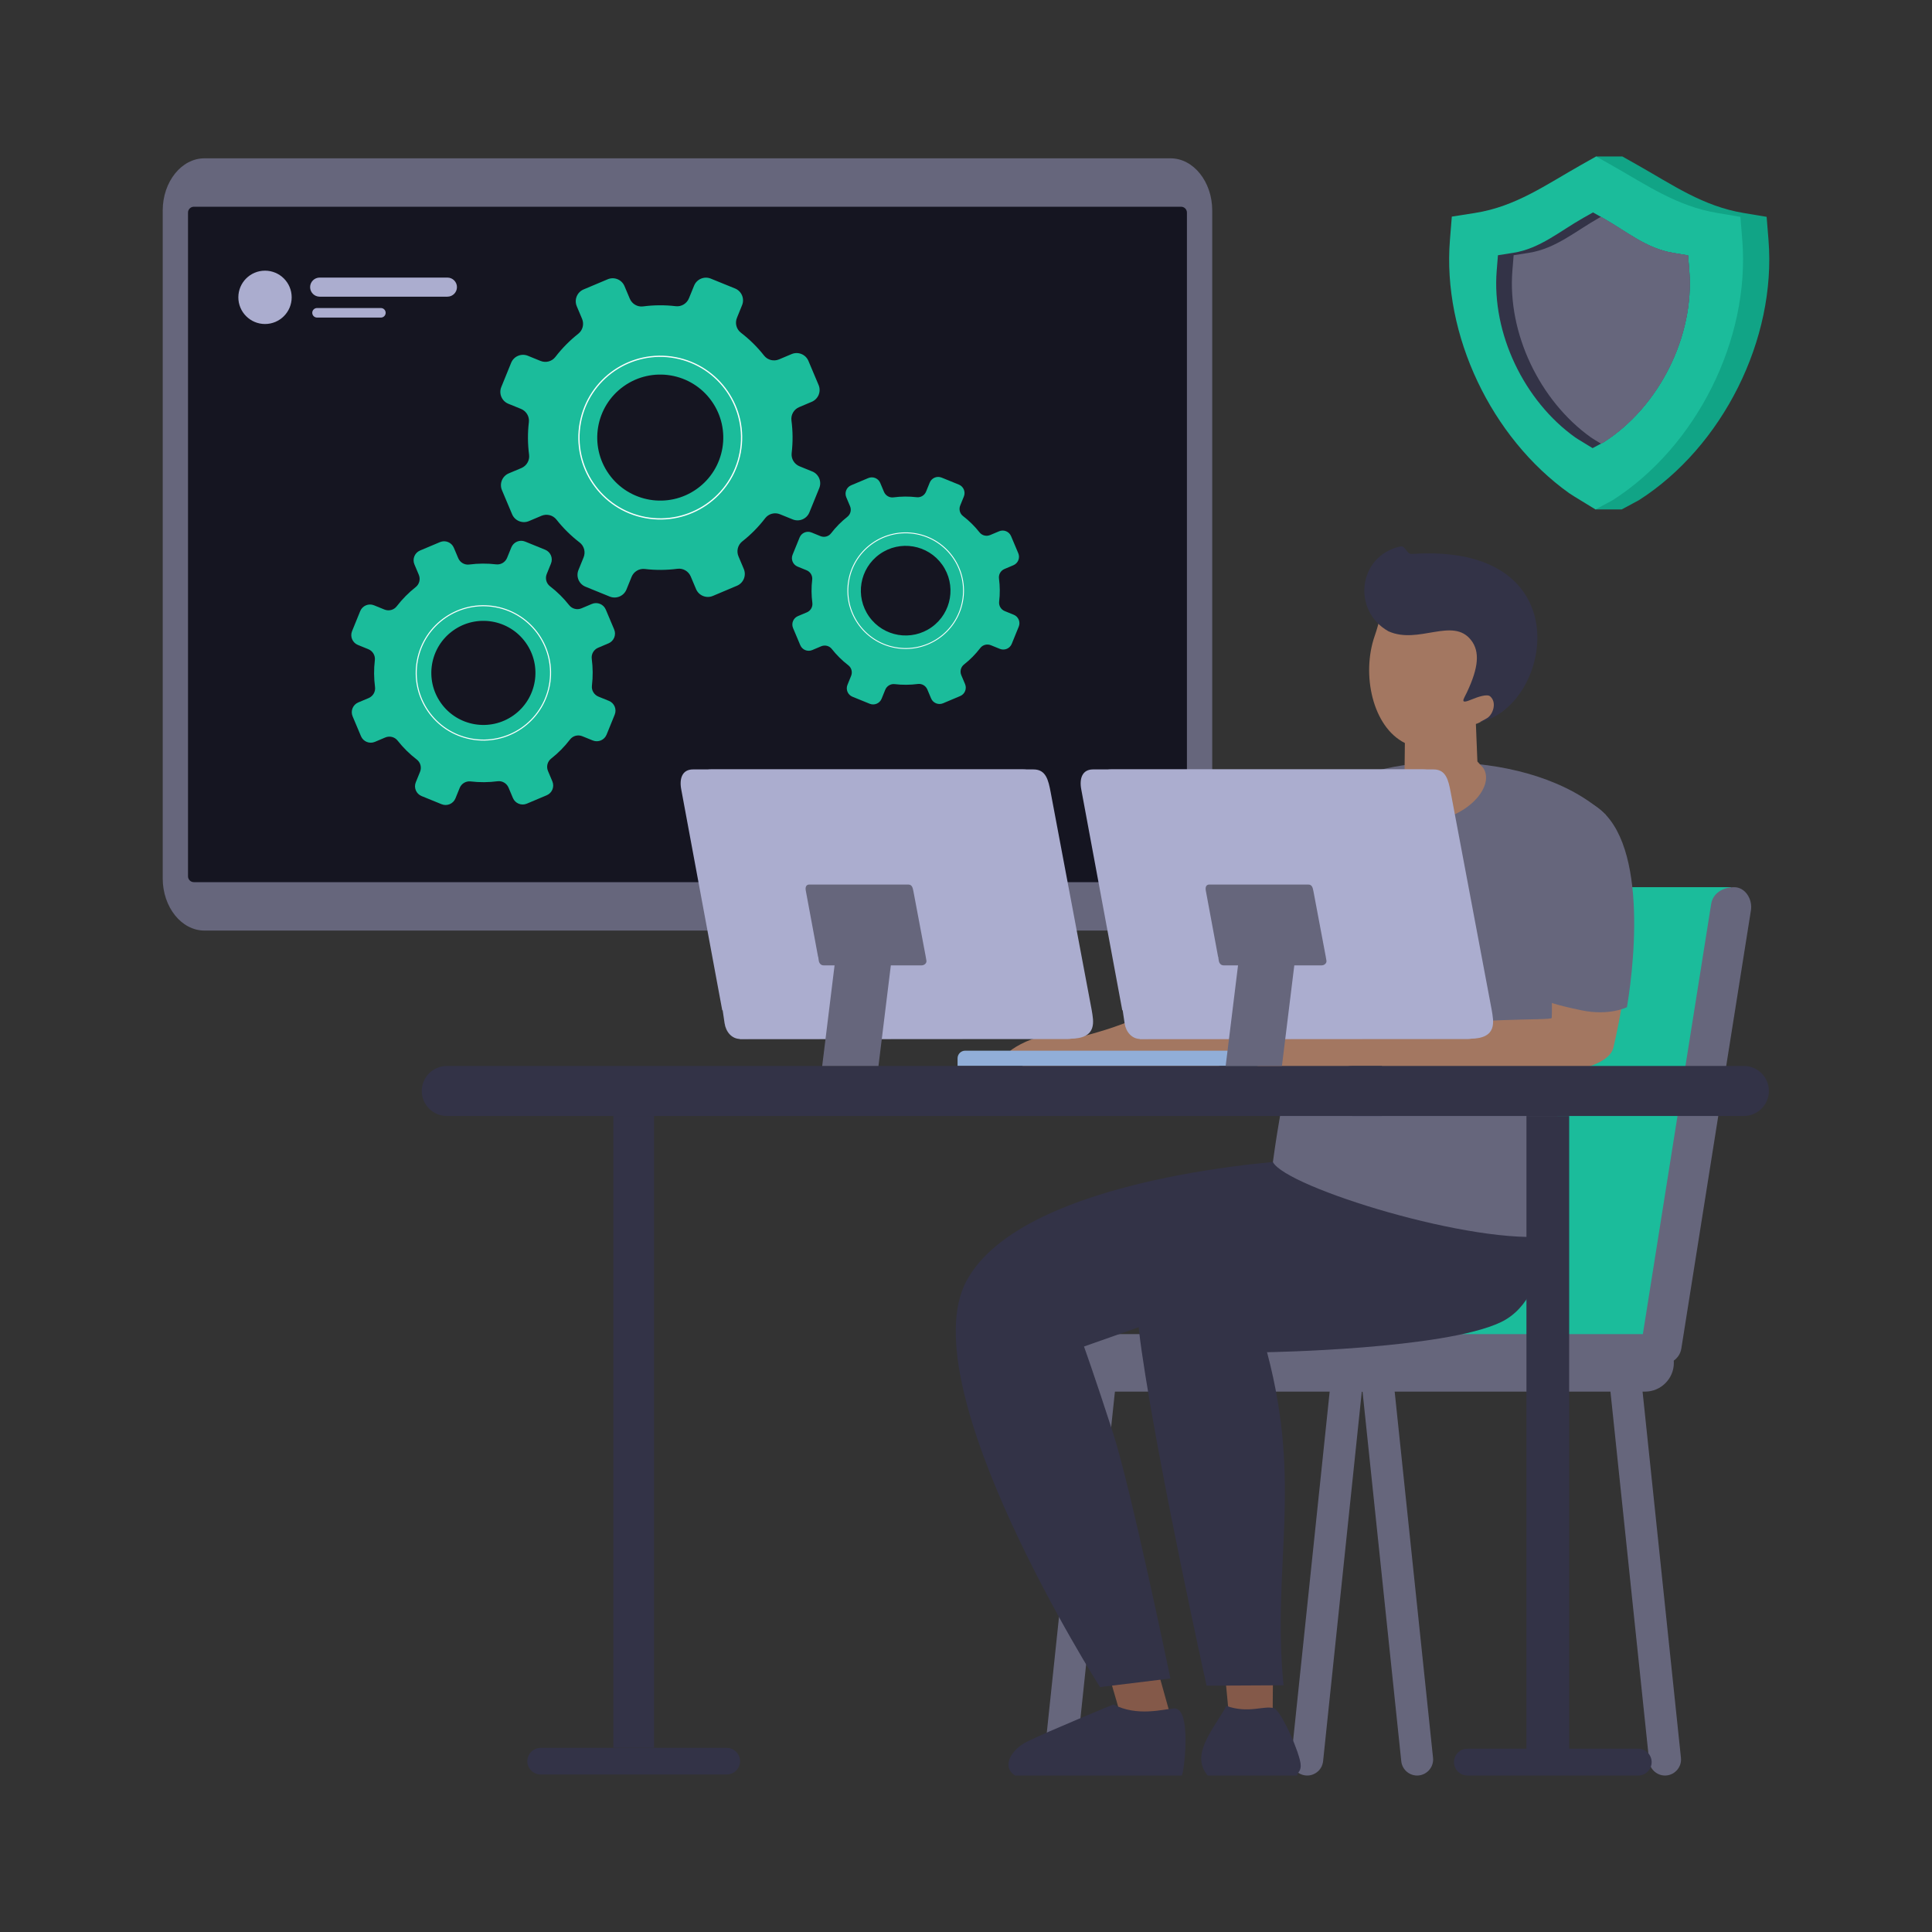<?xml version="1.0" encoding="UTF-8"?> <svg xmlns="http://www.w3.org/2000/svg" id="Layer_1" version="1.1" viewBox="0 0 300 300"><rect x="0" y="0" width="300" height="300" fill="#333333" stroke="none"/><defs><style> .st0 { fill: #c9dbf5; } .st0, .st1, .st2, .st3, .st4, .st5, .st6, .st7, .st8, .st9, .st10, .st11, .st12 { fill-rule: evenodd; } .st1 { fill: #1bbc9b; } .st2 { fill: #151521; } .st3 { fill: #a37761; } .st13 { fill: #fff; } .st4 { fill: #66667c; } .st5 { fill: #91aed8; } .st6 { fill: #11a486; } .st7 { fill: #f79f2d; } .st8 { fill: #ffab8f; } .st9, .st14 { fill: #333347; } .st10 { fill: #845949; } .st11 { fill: #86a7d5; } .st12 { fill: #abadcf; } </style></defs><g id="_x30_4"><path class="st8" d="M246.019,141.266c-1.203-.343-5.991-1.641-7.113-1.256-.573.195-.453.376-.312.668.126.258.615.675,1.017.83.843.325,1.92,1.563,2.41,1.672-2.32,4.611-9.187,6.29-7.751,8.606.501.222,3.7.407,4.51.672,2.577.842,3.938.98,11.936-5.457.378-.304,1.551-.914,1.957-1.25-.177-.9-1.355-3.313-3.639-4.791l-3.016.305Z"></path><path class="st4" d="M181.762,24.585H31.738c-3.559,0-6.471,3.643-6.471,8.095v103.722c0,4.452,2.912,8.095,6.471,8.095h150.025c3.559,0,6.471-3.643,6.471-8.095V32.68c0-4.452-2.912-8.095-6.471-8.095"></path><path class="st2" d="M183.4,32.102H30.101c-.498,0-.906.408-.906.906v103.066c0,.498.408.906.906.906h153.299c.498,0,.906-.408.906-.906V33.008c0-.498-.408-.906-.906-.906"></path><path class="st0" d="M166.755,274.084c-.187.309-.446.571-.746.768.3-.197.556-.459.746-.768Z"></path><path class="st0" d="M167.114,273.035v.012c-.006.069-.019.137-.031.203.012-.072.025-.144.031-.215Z"></path><path class="st4" d="M173.245,214.934l-.025.24-6.106,57.861c-.006.072-.019.144-.031.215-.016.078-.034.156-.056.231-.019.066-.041.131-.066.194-.003.006-.006.012-.006.019-.028.069-.059.134-.091.2-.034.066-.069.128-.109.19-.19.309-.446.571-.746.768-.05.031-.097.062-.15.091-.022.016-.044.028-.069.037-.034.019-.069.037-.106.053-.031.016-.062.031-.097.041-.034.016-.069.031-.103.041-.034.016-.069.028-.103.034-.037.016-.078.025-.119.034-.031.012-.062.019-.097.022-.031.009-.062.016-.094.019-.062.016-.125.022-.19.028t-.006,0c-.031.006-.066.006-.1.006-.128.012-.259.006-.39-.006-1.355-.144-2.348-1.374-2.207-2.728l6.134-58.114,4.932.524Z"></path><path class="st11" d="M164.776,275.258c.034,0,.069,0,.1-.006-.031.006-.062.006-.094.009-.003,0-.003-.003-.006-.003Z"></path><path class="st4" d="M254.883,214.409l-4.933.529,6.134,58.549c.142,1.357,1.368,2.348,2.725,2.202,1.357-.146,2.35-1.375,2.208-2.732l-6.134-58.549Z"></path><path class="st0" d="M205.414,273.697c-.156.821-.715,1.483-1.445,1.798.721-.318,1.28-.98,1.445-1.798Z"></path><path class="st4" d="M211.579,214.937l-.025.243-6.103,58.279c-.009.081-.022.159-.037.237-.165.818-.724,1.48-1.445,1.798-.069.028-.134.056-.203.078-.059.022-.122.041-.181.053-.022.009-.047.012-.069.019-.037.009-.075.016-.112.022-.056.012-.112.019-.172.022-.006.003-.016.006-.022.003-.031.006-.062.006-.097.006-.128.009-.259.006-.39-.009-1.358-.144-2.351-1.374-2.21-2.731l6.134-58.548,4.932.528Z"></path><path class="st11" d="M203.113,275.698c.034,0,.066,0,.097-.006-.031.006-.059.006-.091.009-.003,0-.003-.003-.006-.003Z"></path><path class="st4" d="M216.388,214.409l-4.933.529,6.134,58.549c.142,1.357,1.368,2.348,2.725,2.202,1.357-.146,2.35-1.375,2.208-2.732l-6.134-58.549Z"></path><path class="st4" d="M213.248,207.159h-45.662c-2.456,0-4.465,2.009-4.465,4.465h0c0,2.456,2.009,4.465,4.465,4.465h45.662c2.456,0,4.464-2.009,4.464-4.465h0c0-2.456-2.009-4.465-4.464-4.465"></path><path class="st1" d="M227.046,137.763h41.752l-10.501,69.562-41.751.038h0c-.162,0-.325-.012-.489-.038h0c-1.72,0-2.868-1.877-2.6-3.575l10.014-63.387c.268-1.698,1.856-2.6,3.575-2.6h0Z"></path><path class="st4" d="M265.711,140.363l-10.808,68.05c-.27,1.698.881,3.575,2.6,3.575h0c1.719,0,3.306-.902,3.575-2.6l10.808-68.05c.269-1.698-.88-3.575-2.6-3.575h0c-1.719,0-3.306.902-3.575,2.6"></path><path class="st4" d="M255.45,207.159h-46.674c-2.456,0-4.465,2.009-4.465,4.465h0c0,2.456,2.009,4.465,4.465,4.465h46.674c2.456,0,4.465-2.009,4.465-4.465h0c0-2.456-2.009-4.465-4.465-4.465"></path><path class="st3" d="M209.921,136.257c-2.314,5.079-5.184,19.794-15.66,26.893-11.395,7.722-38.401,4.351-37.606.298.09-.458,3.23-2.253,4.882-2.381,1.386-.107,5.032.258,6.404-.1,6.468-1.686,14.071-4.241,24.609-13.026,3.298-2.749,7.494-19.218,16.867-24.037,1.106-.712,3.736,7.485.504,12.351"></path><path class="st7" d="M203.011,149.56c-3.271-.651-6.854-3.53-9.136-5.814,3.806-9.653,9.114-20.328,17.817-23.347l1.21,7.151-1.737,10.948-8.155,11.062Z"></path><polygon class="st10" points="174.656 268.523 172.218 260.18 179.467 258.241 181.863 266.811 174.656 268.523"></polygon><path class="st9" d="M217.916,183.328l-16.698-3.167s-42.273,2.193-51.148,18.746c-8.875,16.553,20.734,63.063,20.734,63.063l10.935-1.337s-6.095-29.448-8.95-38.263c-2.855-8.814-4.469-13.284-4.469-13.284l47.548-16.759,2.049-9Z"></path><polygon class="st10" points="190.809 266.178 190.093 258.619 197.678 258.801 197.606 267.457 190.809 266.178"></polygon><path class="st9" d="M190.436,264.898c-2.143,3.851-5.637,7.535-2.909,10.806h13.885c.023-.063.046-.131.067-.203.135-.449.783-.635.349-2.276-.805-3.046-3.17-7.727-3.982-7.968-1.611-.477-3.899.868-7.409-.36"></path><path class="st9" d="M240.132,184.686s1.745,16.396-7.07,20.617c-8.814,4.221-36.317,4.667-36.317,4.667,5.545,20.815.74,33.14,2.561,51.72l-11.949.061s-7.348-33.116-10.069-51.887c-1.373-9.47-1.66-17,10.336-19.584,4.034-.869,30.292-6.952,30.292-6.952l22.216,1.357Z"></path><path class="st4" d="M249.348,126.527c3.918,15.985-9.616,33.538-8.478,65.355-11.754,1.632-41.264-7.523-43.215-11.446,1.617-11.874,3.909-20.279,4.152-26.773.352-9.375.963-25.325,6.393-31.103,5.19-5.523,29.543-6.812,41.148,3.967"></path><path class="st3" d="M218.148,115.377l-.047,4.126-.597.515c-2.333,2.535.248,7.688,2.924,7.51,6.771.287,11.929-5.3,9.873-8.299l-.89-.979-.236-5.836c.35-.022,2.881-1.485,3.636-1.722.754-.239,1.855-1.704,1.919-3.244.063-1.54-2.311-1.025-2.311-1.025,2.854-3.963,6.094-7.206,1.839-10.727-4.255-3.521-13.987-5.525-13.987-5.525l-5.863-1.987c.758,2.013.531,6.337-.942,10.552-2.092,5.991-.334,14.139,4.683,16.641"></path><path class="st5" d="M149.875,163.15h45.404c.651,0,1.184.533,1.184,1.184h0c0,.652-.533,1.185-1.184,1.185h-46.589v-1.185c0-.652.533-1.184,1.184-1.184"></path><path class="st3" d="M245.583,125.134c11.35,5.07,6.967,28.879,4.944,37.551-1.978,8.086-48.634,4.08-55.584,3.782.503-1.498,1.388-4.843,4.701-5.707,2.244-.585,12.028.274,14.945-.303,13.848-2.74,26.305-1.889,26.364-2.404.428-10.408-4.105-24.554,1.594-31.44.522-.631,2.191-1.857,3.037-1.479"></path><path class="st12" d="M172.528,119.476h50.068c1.941,0,2.309,1.642,2.672,3.57l6.372,33.826c.262,1.64.973,4.411-3.363,4.424l-51.29.037-7.498-38.783c-.321-1.66,1.367-3.075,3.039-3.075"></path><path class="st12" d="M169.723,119.476h51.276c1.941,0,2.309,1.642,2.673,3.57l6.372,33.826h-.006l.351,2.011c.232,1.327-1.103,2.45-2.45,2.45h-50.861c-1.347,0-2.254-1.117-2.451-2.45l-.297-2.011h-.065l-6.372-34.322c-.308-1.662.159-3.075,1.83-3.075"></path><path class="st9" d="M214.592,165.52v7.77H69.379c-2.135,0-3.886-1.748-3.886-3.883v-.003c0-2.135,1.751-3.883,3.886-3.883h145.213Z"></path><path class="st9" d="M210.055,165.519h60.732c2.137,0,3.886,1.749,3.886,3.886h0c0,2.137-1.749,3.886-3.886,3.886h-60.732c-2.137,0-3.886-1.749-3.886-3.886h0c0-2.137,1.749-3.886,3.886-3.886"></path><path class="st9" d="M227.859,271.536h26.523c1.147,0,2.085.938,2.085,2.084h0c0,1.147-.938,2.085-2.085,2.085h-26.523c-1.147,0-2.085-.938-2.085-2.084h0c0-1.147.938-2.085,2.085-2.085"></path><path class="st9" d="M83.954,271.407h28.893c1.138,0,2.068.931,2.068,2.068h0c0,1.138-.931,2.068-2.068,2.068h-28.893c-1.138,0-2.068-.931-2.068-2.068h0c0-1.138.931-2.068,2.068-2.068"></path><rect class="st14" x="95.239" y="173.29" width="6.321" height="98.115"></rect><rect class="st14" x="237.025" y="173.291" width="6.634" height="98.91"></rect><path class="st9" d="M215.599,98.026c4.663,2.103,9.971-2.26,12.82,1.361,1.41,1.793,1.168,4.294-.63,8.102-.53,1.122-1.212,1.937.748,1.118.9-.376,2.377-.894,2.859-.473,1.074.936.444,2.794-.462,3.367-.404.255-1.166.631-1.166.631,11.195-2.399,15.975-27.922-10.55-26.112-.828.056-.955-1.354-1.797-1.164-6.588,1.491-7.501,9.987-1.822,13.17"></path><path class="st9" d="M172.879,264.667s-10.001,4.107-13.334,5.741c-2.589,1.268-4.056,3.937-1.929,5.297h25.902c.023-.062.045-.13.067-.202.385-1.28,1.391-10.424-1.303-10.221-1.672.126-5.661,1.313-9.403-.614"></path><path class="st4" d="M240.63,125.282s-1.963,5.059-1.737,13.666c.226,8.608,1.397,16.536,1.397,16.536,0,0,.906.491,5.285,1.397,4.379.906,7.06-.491,7.06-.491,1.323-7.903,3.323-28.184-6.404-32.006-2.114-.831-5.602.897-5.602.897"></path><polygon class="st4" points="193.473 139.886 202.21 139.886 199.058 165.519 190.321 165.519 193.473 139.886"></polygon><path class="st4" d="M187.784,137.352h15.371c.582,0,.692.492.801,1.07l1.91,10.14h-.002l.105.603c.069.398-.331.735-.735.735h-15.247c-.404,0-.676-.335-.735-.735l-.089-.603h-.019l-1.91-10.289c-.092-.498.048-.922.549-.922"></path><path class="st12" d="M110.412,119.476h50.068c1.941,0,2.309,1.642,2.672,3.57l6.372,33.826c.262,1.64.973,4.411-3.363,4.424l-51.29.037-7.498-38.783c-.321-1.66,1.367-3.075,3.039-3.075"></path><path class="st12" d="M107.608,119.476h51.276c1.941,0,2.309,1.642,2.673,3.57l6.372,33.826h-.006l.351,2.011c.232,1.327-1.103,2.45-2.45,2.45h-50.861c-1.347,0-2.254-1.117-2.451-2.45l-.297-2.011h-.065l-6.372-34.322c-.309-1.662.159-3.075,1.83-3.075"></path><path class="st4" d="M125.668,137.352h15.371c.582,0,.692.492.801,1.07l1.91,10.14h-.002l.105.603c.069.398-.331.735-.734.735h-15.247c-.404,0-.676-.335-.735-.735l-.089-.603h-.019l-1.91-10.289c-.092-.498.048-.922.549-.922"></path><polygon class="st4" points="130.823 139.886 139.56 139.886 136.409 165.519 127.671 165.519 130.823 139.886"></polygon><path class="st1" d="M96.855,59.974c4.405-3.132,10.514-2.1,13.645,2.305,3.132,4.405,2.1,10.514-2.305,13.645-4.404,3.132-10.514,2.1-13.645-2.305-3.132-4.404-2.1-10.514,2.305-13.645M126.117,73.205l-1.964-.799c-.821-.335-1.328-1.175-1.223-2.054.2-1.702.184-3.399-.034-5.061-.113-.88.38-1.728,1.198-2.071l1.953-.828c1.014-.426,1.492-1.594,1.065-2.607l-1.579-3.743c-.428-1.014-1.598-1.488-2.611-1.06l-1.955.824c-.819.345-1.77.108-2.319-.588-1.037-1.317-2.242-2.513-3.601-3.556-.704-.54-.95-1.487-.614-2.31l.797-1.964c.416-1.019-.076-2.18-1.094-2.595l-3.763-1.53c-1.018-.416-2.18.076-2.595,1.094l-.799,1.964c-.335.821-1.173,1.33-2.053,1.225-1.701-.202-3.398-.185-5.058.032-.882.117-1.728-.379-2.073-1.198l-.824-1.954c-.427-1.014-1.595-1.489-2.608-1.059l-3.743,1.577c-1.014.427-1.487,1.597-1.06,2.61l.824,1.954c.345.818.108,1.771-.59,2.318-1.315,1.039-2.511,2.244-3.556,3.601-.537.705-1.486.95-2.308.617l-1.964-.8c-1.018-.416-2.18.075-2.595,1.094l-1.53,3.762c-.414,1.02.076,2.18,1.095,2.596l1.963.798c.821.335,1.328,1.172,1.225,2.055-.204,1.698-.185,3.396.032,5.056.118.882-.379,1.729-1.196,2.076l-1.956.822c-1.014.427-1.488,1.596-1.06,2.61l1.576,3.741c.428,1.015,1.598,1.488,2.612,1.062l1.952-.826c.821-.344,1.771-.108,2.321.591,1.038,1.315,2.242,2.513,3.599,3.553.704.539.953,1.491.618,2.312l-.798,1.963c-.416,1.018.074,2.182,1.094,2.595l3.762,1.532c1.017.412,2.18-.078,2.597-1.096l.797-1.964c.334-.821,1.173-1.327,2.057-1.224,1.698.202,3.395.184,5.056-.032.88-.116,1.727.378,2.073,1.197l.823,1.954c.429,1.015,1.597,1.491,2.611,1.063l3.742-1.58c1.014-.427,1.49-1.595,1.061-2.61l-.825-1.955c-.345-.818-.109-1.768.588-2.319,1.319-1.036,2.515-2.24,3.556-3.6.541-.703,1.486-.951,2.308-.615l1.967.798c1.018.416,2.181-.075,2.595-1.094l1.53-3.763c.416-1.018-.075-2.18-1.095-2.593Z"></path><path class="st13" d="M95.448,57.611c2.646-1.811,5.983-2.613,9.384-1.977,3.401.637,6.222,2.592,8.033,5.238,1.811,2.646,2.613,5.983,1.977,9.384-.637,3.401-2.592,6.222-5.238,8.033-2.646,1.811-5.983,2.613-9.384,1.977-3.401-.637-6.222-2.592-8.033-5.238-1.811-2.646-2.613-5.983-1.977-9.384.637-3.401,2.592-6.222,5.238-8.033M104.867,55.445c-3.453-.647-6.842.168-9.529,2.007-2.687,1.839-4.672,4.704-5.319,8.157-.647,3.453.168,6.842,2.007,9.529,1.839,2.687,4.704,4.672,8.157,5.319,3.453.647,6.842-.168,9.529-2.007,2.687-1.839,4.672-4.704,5.319-8.157.647-3.453-.168-6.842-2.007-9.529-1.839-2.687-4.704-4.672-8.157-5.319Z"></path><path class="st1" d="M70.376,97.9c3.638-2.587,8.684-1.734,11.271,1.904,2.587,3.638,1.734,8.684-1.904,11.271-3.638,2.587-8.684,1.734-11.271-1.904-2.587-3.638-1.735-8.684,1.904-11.271M94.547,108.829l-1.622-.66c-.678-.277-1.097-.971-1.01-1.697.165-1.406.152-2.807-.028-4.18-.093-.727.314-1.427.99-1.71l1.613-.684c.837-.352,1.232-1.316.88-2.153l-1.304-3.091c-.353-.837-1.32-1.229-2.156-.876l-1.614.68c-.677.285-1.462.089-1.916-.486-.857-1.088-1.852-2.076-2.974-2.937-.581-.446-.785-1.228-.507-1.908l.658-1.623c.344-.841-.063-1.801-.904-2.144l-3.108-1.264c-.841-.343-1.8.062-2.144.903l-.66,1.622c-.277.678-.969,1.098-1.696,1.012-1.405-.167-2.807-.153-4.178.026-.729.097-1.428-.313-1.713-.99l-.681-1.614c-.353-.837-1.318-1.23-2.154-.875l-3.092,1.302c-.838.353-1.228,1.319-.876,2.156l.68,1.614c.285.676.089,1.463-.487,1.915-1.086.858-2.074,1.854-2.938,2.974-.444.582-1.228.785-1.907.51l-1.622-.661c-.841-.343-1.8.062-2.144.904l-1.264,3.108c-.342.842.062,1.801.904,2.144l1.621.66c.678.277,1.097.968,1.012,1.698-.168,1.402-.153,2.805.027,4.177.097.729-.313,1.428-.988,1.714l-1.616.679c-.838.353-1.229,1.319-.876,2.156l1.301,3.09c.354.838,1.32,1.229,2.158.877l1.612-.682c.678-.284,1.463-.089,1.917.489.858,1.086,1.852,2.076,2.973,2.935.582.445.787,1.231.51,1.909l-.66,1.622c-.344.841.061,1.802.904,2.144l3.107,1.266c.84.34,1.801-.064,2.145-.906l.658-1.623c.276-.678.969-1.096,1.699-1.011,1.403.167,2.805.152,4.176-.027.727-.096,1.427.312,1.712.988l.68,1.614c.354.838,1.319,1.231,2.157.878l3.091-1.305c.837-.352,1.231-1.317.877-2.156l-.681-1.615c-.285-.676-.09-1.46.486-1.916,1.089-.855,2.077-1.85,2.937-2.973.447-.581,1.228-.786,1.907-.508l1.625.659c.841.343,1.802-.062,2.143-.903l1.264-3.108c.343-.841-.062-1.801-.904-2.142Z"></path><path class="st13" d="M69.213,95.948c2.186-1.496,4.942-2.159,7.751-1.633,2.809.526,5.139,2.141,6.636,4.327,1.496,2.186,2.159,4.942,1.633,7.751-.526,2.809-2.141,5.139-4.327,6.636-2.186,1.496-4.942,2.159-7.751,1.633-2.809-.526-5.139-2.141-6.635-4.327-1.496-2.186-2.159-4.942-1.633-7.751.526-2.809,2.141-5.139,4.327-6.636M76.994,94.158c-2.852-.534-5.651.139-7.871,1.658-2.219,1.519-3.859,3.885-4.393,6.738-.534,2.852.138,5.651,1.658,7.871,1.519,2.219,3.885,3.859,6.738,4.393,2.852.534,5.651-.139,7.871-1.658,2.219-1.519,3.859-3.885,4.393-6.738.534-2.852-.138-5.651-1.658-7.871-1.519-2.219-3.885-3.859-6.738-4.393Z"></path><path class="st1" d="M136.599,86.046c3.133-2.227,7.478-1.493,9.706,1.639,2.227,3.133,1.493,7.478-1.639,9.705-3.133,2.227-7.478,1.494-9.705-1.639-2.227-3.133-1.494-7.478,1.639-9.705M157.413,95.457l-1.397-.568c-.584-.238-.945-.836-.87-1.461.143-1.211.131-2.417-.025-3.599-.08-.626.271-1.229.852-1.473l1.389-.589c.721-.303,1.061-1.133.758-1.854l-1.123-2.662c-.304-.721-1.136-1.058-1.857-.754l-1.39.586c-.583.245-1.259.077-1.65-.419-.738-.937-1.595-1.787-2.561-2.529-.501-.384-.676-1.058-.437-1.643l.567-1.397c.296-.725-.054-1.55-.778-1.846l-2.677-1.088c-.724-.296-1.55.054-1.846.778l-.568,1.397c-.238.584-.835.946-1.46.872-1.21-.144-2.417-.132-3.598.023-.628.083-1.229-.27-1.475-.852l-.586-1.39c-.304-.721-1.135-1.059-1.855-.754l-2.663,1.121c-.721.304-1.058,1.136-.754,1.857l.586,1.39c.245.582.077,1.26-.42,1.649-.935.739-1.786,1.596-2.529,2.561-.382.501-1.057.676-1.642.439l-1.397-.569c-.724-.296-1.55.054-1.846.778l-1.088,2.676c-.295.725.054,1.551.778,1.846l1.396.568c.584.238.945.834.871,1.462-.145,1.208-.132,2.415.023,3.596.084.628-.269,1.23-.85,1.476l-1.391.585c-.721.304-1.058,1.136-.754,1.856l1.121,2.661c.305.722,1.137,1.058,1.858.755l1.388-.587c.584-.245,1.26-.077,1.65.421.738.935,1.595,1.788,2.56,2.527.501.383.678,1.06.439,1.644l-.568,1.397c-.296.724.053,1.552.778,1.846l2.676,1.09c.723.293,1.551-.056,1.847-.78l.567-1.397c.238-.584.835-.944,1.463-.871,1.208.143,2.415.131,3.596-.023.626-.082,1.228.269,1.474.851l.585,1.39c.305.722,1.136,1.06,1.857.756l2.662-1.124c.721-.303,1.06-1.134.755-1.856l-.587-1.39c-.245-.582-.077-1.258.419-1.65.938-.737,1.789-1.593,2.529-2.56.385-.5,1.057-.676,1.642-.438l1.399.568c.724.296,1.552-.053,1.846-.778l1.088-2.676c.296-.724-.053-1.551-.779-1.844Z"></path><path class="st13" d="M135.598,84.365c1.882-1.288,4.256-1.859,6.675-1.406,2.419.453,4.425,1.844,5.714,3.726,1.288,1.882,1.859,4.256,1.406,6.675-.453,2.419-1.844,4.425-3.726,5.714-1.882,1.288-4.256,1.859-6.675,1.406-2.419-.453-4.425-1.843-5.714-3.725-1.288-1.882-1.859-4.256-1.406-6.675.453-2.419,1.844-4.425,3.726-5.714M142.298,82.824c-2.456-.46-4.866.119-6.777,1.427-1.911,1.308-3.323,3.346-3.783,5.802-.46,2.456.119,4.866,1.427,6.777,1.308,1.911,3.345,3.323,5.802,3.783,2.456.46,4.866-.119,6.777-1.427,1.911-1.308,3.323-3.345,3.783-5.802.46-2.456-.119-4.866-1.427-6.777-1.308-1.911-3.346-3.323-5.802-3.783Z"></path><path class="st12" d="M41.151,42.029c2.287,0,4.141,1.854,4.141,4.141s-1.854,4.141-4.141,4.141-4.141-1.854-4.141-4.141,1.854-4.141,4.141-4.141"></path><path class="st12" d="M49.637,43.102h19.837c.815,0,1.483.667,1.483,1.483h0c0,.816-.667,1.483-1.483,1.483h-19.837c-.815,0-1.483-.667-1.483-1.483h0c0-.816.667-1.483,1.483-1.483"></path><path class="st12" d="M49.228,47.831h9.918c.408,0,.741.334.741.741h0c0,.408-.333.741-.741.741h-9.918c-.408,0-.741-.334-.741-.741h0c0-.408.334-.741.741-.741"></path><path class="st6" d="M247.747,70.345c-7.956-8.945-12.552-21.376-11.611-33.073l.293-3.637,3.605-.567c6.324-.995,6.622-1.853,7.81-8.773h4.069l2.276,1.283c5.586,3.149,10.219,6.439,16.568,7.497l3.565.594.29,3.603c1.24,15.403-7.124,32.085-20.119,40.394l-2.676,1.44h-4.069v-8.76Z"></path><path class="st1" d="M247.747,79.106c-.547-.35-3.569-2.154-4.099-2.532-12.067-8.618-19.692-24.545-18.504-39.301l.293-3.637,3.604-.567c6.324-.995,10.971-4.358,16.526-7.49l2.275-1.283,2.275,1.283c5.586,3.149,10.219,6.439,16.568,7.497l3.565.595.29,3.603c1.24,15.403-7.124,32.085-20.12,40.394l-2.676,1.44Z"></path><path class="st9" d="M247.296,69.587c-.36-.23-2.351-1.419-2.7-1.668-7.949-5.677-12.972-16.17-12.189-25.89l.193-2.396,2.374-.374c4.166-.656,7.227-3.367,10.887-5.43l1.499-.845,1.499.845c3.68,2.075,6.732,4.737,10.914,5.435l2.349.392.191,2.373c.817,10.147-4.693,21.136-13.254,26.61l-1.763.948Z"></path><path class="st4" d="M248.578,33.671l.281.158c3.679,2.076,6.732,4.737,10.914,5.435l2.349.392.191,2.373c.817,10.147-4.693,21.136-13.254,26.61l-.467.251c-.651-.396-1.364-.831-1.559-.971-7.949-5.677-12.972-16.169-12.189-25.89l.193-2.396,2.374-.374c4.166-.656,7.228-3.365,10.887-5.43l.281-.158Z"></path><path class="st4" d="M248.577,33.671l.281.158c3.679,2.076,6.732,4.737,10.914,5.435l2.349.392.191,2.374c.817,10.147-4.693,21.136-13.254,26.61l-.467.251-.014-.008v-35.21Z"></path></g></svg> 